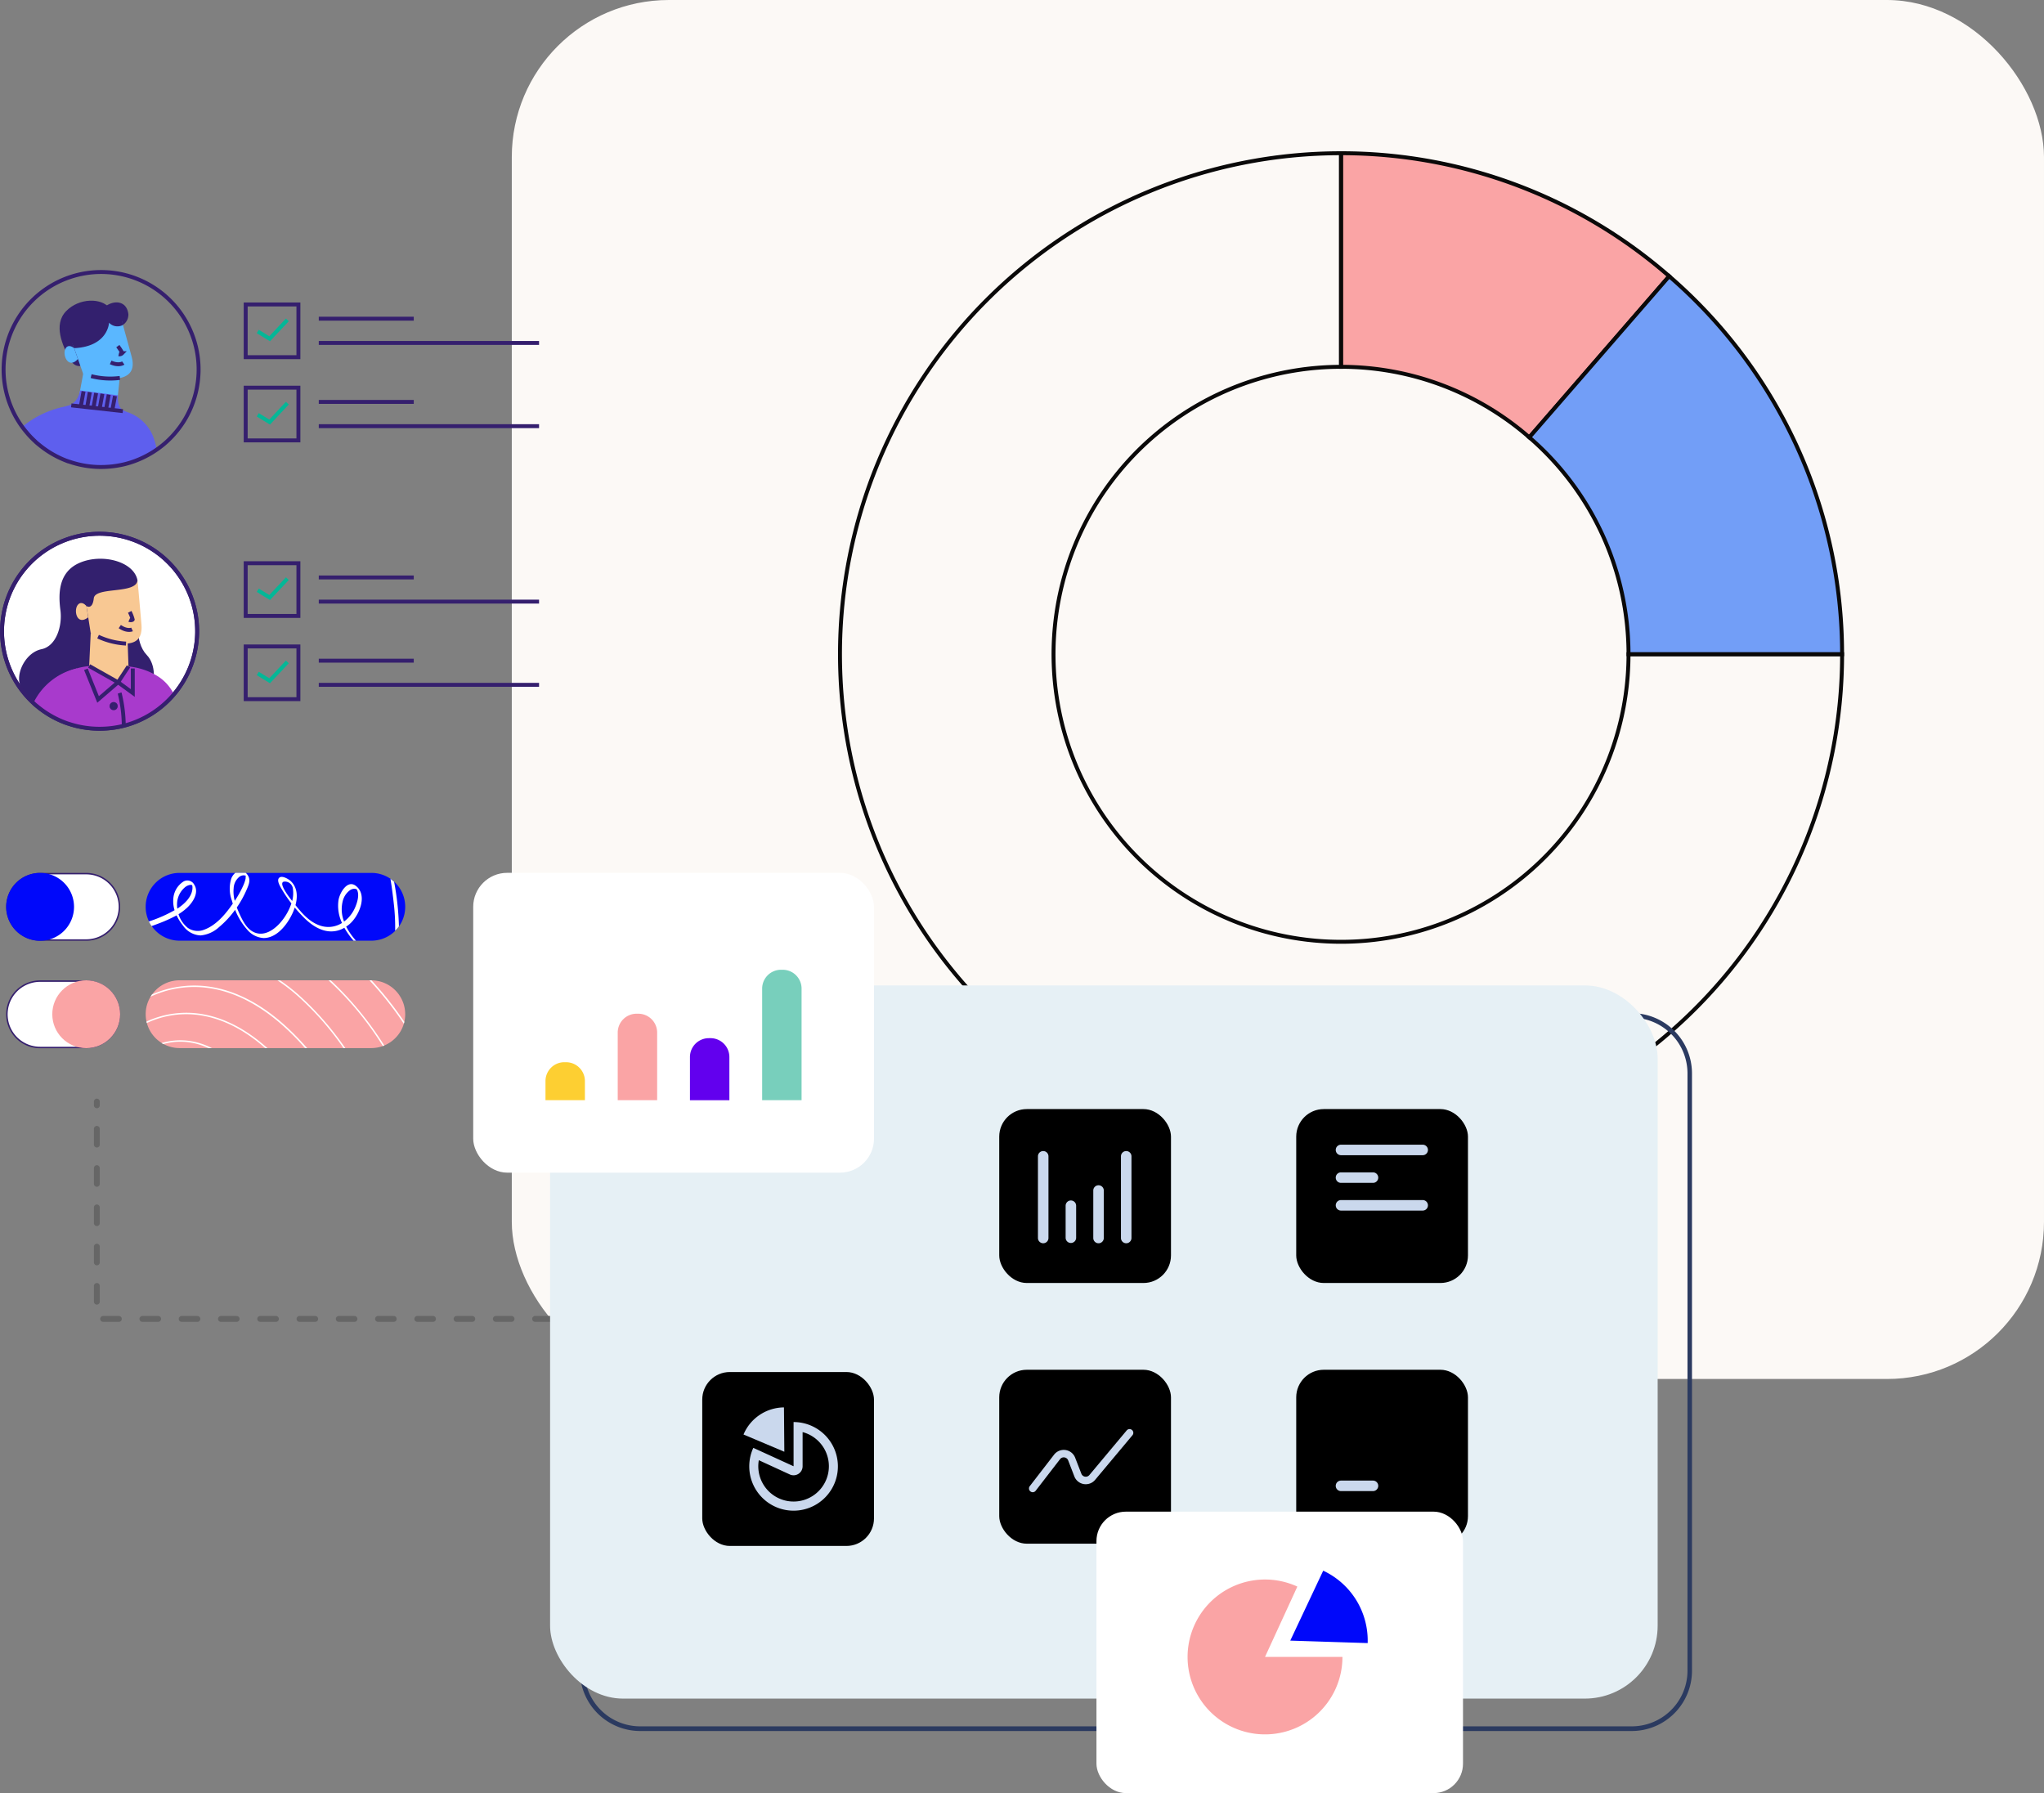 <svg xmlns="http://www.w3.org/2000/svg" width="520.501" height="456.609" viewBox="0 0 520.501 456.609">
  <rect x="0" y="0" width="520.501" height="456.609" fill="#808080" stroke="none"/>
  <g id="sales-marketing-data-1" transform="translate(-319.749 -1195.446)">
    <g id="flowKitConnector" transform="translate(360.197 1586.356) rotate(-90)">
      <path id="leftEdge" transform="translate(0 190.206)" fill="none" stroke="rgba(0,0,0,0)" stroke-linecap="round" stroke-width="1.5" stroke-dasharray="4 6"/>
      <path id="rightEdge" transform="translate(118.454 0)" fill="none" stroke="rgba(0,0,0,0)" stroke-linecap="round" stroke-width="1.5" stroke-dasharray="4 6"/>
    </g>
    <g id="Group_163175" data-name="Group 163175" transform="translate(320.25 1195.446)">
      <g id="Group_163151" data-name="Group 163151" transform="translate(129.826 0)">
        <g id="Group_163149" data-name="Group 163149" transform="translate(0 0)">
          <rect id="Rectangle_6166" data-name="Rectangle 6166" width="390.174" height="351.157" rx="40" transform="translate(0 0)" fill="#fcf9f6"/>
        </g>
      </g>
      <g id="Group_163177" data-name="Group 163177" transform="translate(0 39.018)">
        <path id="line" d="M0,190.259H55.343V0h55.343" transform="translate(24.161 352.184) rotate(-90)" fill="none" stroke="#666" stroke-linecap="round" stroke-linejoin="round" stroke-width="1.5" stroke-dasharray="4 6"/>
        <g id="Group_163174" data-name="Group 163174">
          <g id="task-management" transform="translate(0 30.249)">
            <path id="Path_34937" data-name="Path 34937" d="M393.408,674.815A24.9,24.9,0,0,1,374.692,698.9a24.958,24.958,0,0,1-6.126.756,24.706,24.706,0,0,1-7.9-1.277c-.078-.026-.182-.052-.261-.078a24.7,24.7,0,0,1-7.82-4.431,8.277,8.277,0,0,1-.886-.782,24.843,24.843,0,1,1,41.706-18.272Z" transform="translate(-343.7 -583.349)" fill="#fff" stroke="#351f6e" stroke-miterlimit="10" stroke-width="1"/>
            <path id="Path_34938" data-name="Path 34938" d="M454.485,746.7s.886-4.379-1.694-7.064c-3.206-3.336-2.137-10.14-2.137-10.14l-9.253,1.225,1.277,19.94Z" transform="translate(-415.934 -642.127)" fill="#33206e"/>
            <path id="Path_34939" data-name="Path 34939" d="M390.559,679.92l-.391.912h0l-3.545,8.523-1.538,3.675-1.043,2.5-1.9,4.562h0l-.7,1.694-.6,1.434-1.616,3.858-2.763,6.647-3.415,2.685-.261-.078a24.7,24.7,0,0,1-7.82-4.431,8.279,8.279,0,0,1-.886-.782,24.739,24.739,0,0,1-3.128-3.467,16.259,16.259,0,0,1-.443-1.642c-.652-3.076,1.825-7.768,5.6-8.55s5.344-5.917,4.822-9.931-.652-9.8,5.083-12.147S389.673,675.176,390.559,679.92Z" transform="translate(-356.048 -601.409)" fill="#33206e"/>
            <path id="Path_34940" data-name="Path 34940" d="M412.776,786.494a24.878,24.878,0,0,1-26.8,7.455l-.261-.078a24.707,24.707,0,0,1-7.82-4.431c1.329-5.787,6.073-8.289,9.514-9.358.208-.052.391-.13.573-.182.026,0,.052-.026.078-.026a16.718,16.718,0,0,1,3.1-.573l3.18.026h.834l6,.078a4.707,4.707,0,0,1,.6.052,17.27,17.27,0,0,1,5.865,1.851h0c.182.1.391.209.573.313A11.22,11.22,0,0,1,412.776,786.494Z" transform="translate(-368.986 -678.946)" fill="#a83acc"/>
            <path id="Path_34941" data-name="Path 34941" d="M429.291,745.621l-.391,8.367,7.351,4.145,2.659-4.04L438.6,745.1Z" transform="translate(-406.692 -653.661)" fill="#f8c893"/>
            <path id="Path_34942" data-name="Path 34942" d="M423.968,706.214s13.737,7.22,12.929-2.163-1.017-11.313-1.017-11.313L421.7,691.8Z" transform="translate(-401.369 -614.254)" fill="#f8c893"/>
            <path id="Path_34943" data-name="Path 34943" d="M437.6,750.5a19.323,19.323,0,0,0,7.116,1.773" transform="translate(-413.124 -657.653)" fill="none" stroke="#351f6e" stroke-miterlimit="10" stroke-width="1"/>
            <path id="Path_34944" data-name="Path 34944" d="M418.632,718.445s-1.121-1.408-2.111-.391c-1.251,1.3-.391,5.578,2.555,3.284Z" transform="translate(-397.128 -633.392)" fill="#f8c893"/>
            <path id="Path_34945" data-name="Path 34945" d="M461.928,730.783s-1.251.573-3.128-.73m2.528-3.754a8.994,8.994,0,0,1,.756,1.955c-.052.13-.521.261-.886.1" transform="translate(-428.798 -639.761)" fill="none" stroke="#351f6e" stroke-miterlimit="10" stroke-width="1"/>
            <path id="Path_34946" data-name="Path 34946" d="M426.534,779.2l7.351,4.145-5.083,4.379-3.1-7.689" transform="translate(-404.326 -678.872)" fill="none" stroke="#351f6e" stroke-miterlimit="10" stroke-width="1"/>
            <path id="Path_34947" data-name="Path 34947" d="M459.759,779.6l-2.659,4.04,3.754,2.737v-6.256" transform="translate(-427.541 -679.168)" fill="none" stroke="#351f6e" stroke-miterlimit="10" stroke-width="1"/>
            <path id="Path_34948" data-name="Path 34948" d="M458.6,805.6c.026.078.052.156.078.261a36.154,36.154,0,0,1,.99,8.08" transform="translate(-428.65 -698.391)" fill="none" stroke="#351f6e" stroke-miterlimit="10" stroke-width="1"/>
            <circle id="Ellipse_1625" data-name="Ellipse 1625" cx="0.547" cy="0.547" r="0.547" transform="translate(27.891 109.998)" fill="none" stroke="#351f6e" stroke-miterlimit="10" stroke-width="1"/>
            <path id="Path_34949" data-name="Path 34949" d="M385.578,781.4l-2.372,14.023a24.7,24.7,0,0,1-7.82-4.431,8.287,8.287,0,0,1-.886-.782,16.344,16.344,0,0,1,10.974-8.758C385.526,781.426,385.552,781.426,385.578,781.4Z" transform="translate(-366.472 -680.499)" fill="#a83acc"/>
            <path id="Path_34950" data-name="Path 34950" d="M419.045,694.344s1.538,1.095,1.877-1.955,10.817-.991,11.13-4.588a12.087,12.087,0,0,0-6.829-2.685c-3.91-.13-9.253.052-8.654,3.128A21.212,21.212,0,0,0,419.045,694.344Z" transform="translate(-397.54 -609.291)" fill="#33206e"/>
            <g id="Group_163169" data-name="Group 163169" transform="translate(0.417)">
              <path id="Path_34952" data-name="Path 34952" d="M401.573,535.383a24.992,24.992,0,0,1-8.107,3.727,27.406,27.406,0,0,1-2.919.547,25.71,25.71,0,0,1-3.18.208,24.706,24.706,0,0,1-7.9-1.277c-.078-.026-.156-.052-.261-.078-.287-.1-.6-.208-.886-.313a25.166,25.166,0,0,1-6.934-4.118,8.274,8.274,0,0,1-.886-.782,22.471,22.471,0,0,1-1.9-1.955,13.988,13.988,0,0,1,9.749-6.855,15.038,15.038,0,0,1,1.564-.261h0c.443-.052.912-.1,1.382-.13h0c.313-.026.626-.052.964-.052q.821-.039,1.642,0l1.616.078c.521.052,1.069.1,1.616.156.521.052,1.069.156,1.59.235.521.1,1.043.183,1.59.313a1.109,1.109,0,0,0,.287.052c.235.052.443.1.678.156.678.156,1.329.365,1.929.547h0c.1.026.208.078.287.1h0a3.1,3.1,0,0,1,.521.209h.026a10.747,10.747,0,0,1,6.412,5.839c.026.078.078.182.1.261.052.156.13.287.182.443l.156.469c.078.209.13.443.209.652l.078.313c.026.1.052.209.078.287a3.02,3.02,0,0,1,.1.469c.026.078.026.156.052.235.026.156.052.287.078.443C401.573,535.357,401.573,535.383,401.573,535.383Z" transform="translate(-362.527 -490.211)" fill="#5e5fee"/>
              <path id="Path_34953" data-name="Path 34953" d="M377.549,523.9v.078l-.052.287-.678,3.232-2.242,10.609a25.163,25.163,0,0,1-6.933-4.118,8.25,8.25,0,0,1-.886-.782,22.462,22.462,0,0,1-1.9-1.955c-.417-.5-.834-.991-1.225-1.512-.052-.052-.078-.13-.13-.182a24.15,24.15,0,0,1,11.13-5.213.2.2,0,0,0,.1-.026A19.011,19.011,0,0,1,377.549,523.9Z" transform="translate(-358.756 -490.119)" fill="#5e5fee"/>
              <path id="Path_34954" data-name="Path 34954" d="M448.518,429.727a3.187,3.187,0,0,0,1.381-2.737c-.417-3.571-3.884-3.675-6.1-1.773l1.173,3.962Z" transform="translate(-418.125 -416.251)" fill="#33206e"/>
              <path id="Path_34955" data-name="Path 34955" d="M405.306,438.888s-1.642.547-3-2.242-4.04-8.159-.626-11.7c3.31-3.415,9.045-3.415,11.078-.756l-.287,3Z" transform="translate(-385.757 -414.986)" fill="#33206e"/>
              <path id="Path_34956" data-name="Path 34956" d="M417.755,492.4,415.8,502.878l10.087,1.486,1.173-11.208Z" transform="translate(-397.424 -466.829)" fill="#5ab7ff"/>
              <path id="Path_34957" data-name="Path 34957" d="M409.422,450.379s14.805,4.666,12.329-4.431S418.728,435,418.728,435L404.6,436.616Z" transform="translate(-389.143 -424.391)" fill="#5ab7ff"/>
              <path id="Path_34958" data-name="Path 34958" d="M430.8,496a19.422,19.422,0,0,0,7.325.469" transform="translate(-408.514 -469.491)" fill="none" stroke="#351f6e" stroke-miterlimit="10" stroke-width="1"/>
              <path id="Path_34959" data-name="Path 34959" d="M407.263,467.189s-1.355-1.2-2.137,0c-1.017,1.512.6,5.552,3.1,2.763Z" transform="translate(-389.303 -447.795)" fill="#5ab7ff"/>
              <path id="Path_34960" data-name="Path 34960" d="M417.983,436.758a2.906,2.906,0,0,1-3.545-.573s-.182,6.047-8.862,6.49l-3.076-6.595.5-1.121,14.388-1.46Z" transform="translate(-387.59 -423.282)" fill="#33206e"/>
              <path id="Path_34961" data-name="Path 34961" d="M453.106,471s-1.121.808-3.206-.156m1.825-4.145s1.173,1.59,1.095,1.8a.921.921,0,0,1-.86.261" transform="translate(-422.635 -447.828)" fill="none" stroke="#351f6e" stroke-miterlimit="10" stroke-width="1"/>
              <path id="Path_34962" data-name="Path 34962" d="M408.836,510s-.365,3.441-3.623,4.04l-.313,2.737,13.737,2.294,1.746-3.753s-2.216-.417-1.9-4.066Z" transform="translate(-389.365 -479.842)" fill="#5e5fee"/>
              <line id="Line_1782" data-name="Line 1782" x2="13.137" y2="1.46" transform="translate(17.23 33.964)" fill="none" stroke="#351f6e" stroke-miterlimit="10" stroke-width="1"/>
              <line id="Line_1783" data-name="Line 1783" x1="0.704" y2="3.858" transform="translate(19.654 30.393)" fill="none" stroke="#351f6e" stroke-miterlimit="10" stroke-width="1"/>
              <line id="Line_1784" data-name="Line 1784" x1="0.678" y2="3.858" transform="translate(21.27 30.601)" fill="none" stroke="#351f6e" stroke-miterlimit="10" stroke-width="1"/>
              <line id="Line_1785" data-name="Line 1785" x1="0.704" y2="3.832" transform="translate(22.86 30.81)" fill="none" stroke="#351f6e" stroke-miterlimit="10" stroke-width="1"/>
              <line id="Line_1786" data-name="Line 1786" x1="0.704" y2="3.832" transform="translate(24.45 31.018)" fill="none" stroke="#351f6e" stroke-miterlimit="10" stroke-width="1"/>
              <line id="Line_1787" data-name="Line 1787" x1="0.704" y2="3.832" transform="translate(26.066 31.227)" fill="none" stroke="#351f6e" stroke-miterlimit="10" stroke-width="1"/>
              <line id="Line_1788" data-name="Line 1788" x1="0.678" y2="3.649" transform="translate(27.682 31.566)" fill="none" stroke="#351f6e" stroke-miterlimit="10" stroke-width="1"/>
              <path id="Path_34963" data-name="Path 34963" d="M394.956,419.115a25.053,25.053,0,0,1-2.424,10.739,24.694,24.694,0,0,1-3.493,5.37,24.062,24.062,0,0,1-4.666,4.249,24.992,24.992,0,0,1-8.107,3.727,27.443,27.443,0,0,1-2.919.547,25.721,25.721,0,0,1-3.18.208,24.706,24.706,0,0,1-7.9-1.277c-.078-.026-.156-.052-.261-.078-.287-.1-.6-.209-.886-.313a25.165,25.165,0,0,1-6.934-4.118,8.281,8.281,0,0,1-.886-.782,22.442,22.442,0,0,1-1.9-1.955c-.417-.5-.834-.99-1.225-1.512-.052-.052-.078-.13-.13-.182a24.831,24.831,0,1,1,44.912-14.623Z" transform="translate(-345.3 -394.3)" fill="none" stroke="#351f6e" stroke-miterlimit="10" stroke-width="1"/>
            </g>
            <g id="Group_163170" data-name="Group 163170" transform="translate(62.063 8.263)">
              <rect id="Rectangle_6484" data-name="Rectangle 6484" width="13.424" height="13.424" fill="none" stroke="#351f6e" stroke-miterlimit="10" stroke-width="1"/>
              <line id="Line_1789" data-name="Line 1789" x2="24.189" transform="translate(18.611 3.623)" fill="none" stroke="#351f6e" stroke-miterlimit="10" stroke-width="1"/>
              <line id="Line_1790" data-name="Line 1790" x2="56.094" transform="translate(18.611 9.801)" fill="none" stroke="#351f6e" stroke-miterlimit="10" stroke-width="1"/>
              <path id="Path_34964" data-name="Path 34964" d="M593.6,444.045l3.024,1.851,4.509-4.8" transform="translate(-590.524 -437.164)" fill="none" stroke="#04b797" stroke-miterlimit="10" stroke-width="1"/>
            </g>
            <g id="Group_163171" data-name="Group 163171" transform="translate(62.063 29.455)">
              <rect id="Rectangle_6485" data-name="Rectangle 6485" width="13.424" height="13.424" transform="translate(0 0)" fill="none" stroke="#351f6e" stroke-miterlimit="10" stroke-width="1"/>
              <line id="Line_1791" data-name="Line 1791" x2="24.189" transform="translate(18.611 3.623)" fill="none" stroke="#351f6e" stroke-miterlimit="10" stroke-width="1"/>
              <line id="Line_1792" data-name="Line 1792" x2="56.094" transform="translate(18.611 9.801)" fill="none" stroke="#351f6e" stroke-miterlimit="10" stroke-width="1"/>
              <path id="Path_34965" data-name="Path 34965" d="M593.6,525.372l3.024,1.851,4.509-4.822" transform="translate(-590.524 -518.464)" fill="none" stroke="#04b797" stroke-miterlimit="10" stroke-width="1"/>
            </g>
            <g id="Group_163363" data-name="Group 163363">
              <path id="Path_34951" data-name="Path 34951" d="M393.408,674.815A24.9,24.9,0,0,1,374.692,698.9a24.958,24.958,0,0,1-6.126.756,24.706,24.706,0,0,1-7.9-1.277c-.078-.026-.182-.052-.261-.078a24.7,24.7,0,0,1-7.82-4.431,8.277,8.277,0,0,1-.886-.782,24.843,24.843,0,1,1,41.706-18.272Z" transform="translate(-343.701 -583.35)" fill="none" stroke="#351f6e" stroke-miterlimit="10" stroke-width="1"/>
              <g id="Group_163172" data-name="Group 163172" transform="translate(62.063 74.157)">
                <rect id="Rectangle_6486" data-name="Rectangle 6486" width="13.424" height="13.424" fill="none" stroke="#351f6e" stroke-miterlimit="10" stroke-width="1"/>
                <line id="Line_1793" data-name="Line 1793" x2="24.189" transform="translate(18.611 3.623)" fill="none" stroke="#351f6e" stroke-miterlimit="10" stroke-width="1"/>
                <line id="Line_1794" data-name="Line 1794" x2="56.094" transform="translate(18.611 9.775)" fill="none" stroke="#351f6e" stroke-miterlimit="10" stroke-width="1"/>
                <path id="Path_34966" data-name="Path 34966" d="M593.6,696.846l3.024,1.851,4.509-4.8" transform="translate(-590.524 -689.964)" fill="none" stroke="#04b797" stroke-miterlimit="10" stroke-width="1"/>
              </g>
              <g id="Group_163173" data-name="Group 163173" transform="translate(62.063 95.349)">
                <rect id="Rectangle_6487" data-name="Rectangle 6487" width="13.424" height="13.424" transform="translate(0 0)" fill="none" stroke="#351f6e" stroke-miterlimit="10" stroke-width="1"/>
                <line id="Line_1795" data-name="Line 1795" x2="24.189" transform="translate(18.611 3.623)" fill="none" stroke="#351f6e" stroke-miterlimit="10" stroke-width="1"/>
                <line id="Line_1796" data-name="Line 1796" x2="56.094" transform="translate(18.611 9.775)" fill="none" stroke="#351f6e" stroke-miterlimit="10" stroke-width="1"/>
                <path id="Path_34967" data-name="Path 34967" d="M593.6,778.145,596.624,780l4.509-4.8" transform="translate(-590.524 -771.264)" fill="none" stroke="#04b797" stroke-miterlimit="10" stroke-width="1"/>
              </g>
            </g>
          </g>
          <g id="Group_163168" data-name="Group 163168" transform="translate(213.39)">
            <path id="Path_17674" data-name="Path 17674" d="M246.583,283.794l4.1-4.723,31.525-36.313a126.965,126.965,0,0,0-83.568-31.317V265.83A72.867,72.867,0,0,1,246.583,283.794Z" transform="translate(-71.041 -211.441)" fill="#faa4a5" stroke="#0a0909" stroke-width="1"/>
            <path id="Path_17675" data-name="Path 17675" d="M240.252,215.353l-35.624,41.036a72.98,72.98,0,0,1,25.265,55.237h54.389A127.18,127.18,0,0,0,240.252,215.353Z" transform="translate(-29.086 -184.036)" fill="#729ef7" stroke="#0a0909" stroke-width="1"/>
            <path id="Path_17673" data-name="Path 17673" d="M383.507,339.031a73.209,73.209,0,1,1-73.209-73.2h0V211.441h0a127.594,127.594,0,1,0,127.6,127.59Z" transform="translate(-182.7 -211.441)" fill="none" stroke="#0a0909" stroke-width="1"/>
          </g>
          <g id="Group_163154" data-name="Group 163154" transform="translate(1.07 183.246)">
            <path id="Path_34899" data-name="Path 34899" d="M972.49,604.14a8.673,8.673,0,0,1-1.579,4.979,8.845,8.845,0,0,1-.948,1.115h0a8.594,8.594,0,0,1-6.094,2.527H915.04a8.628,8.628,0,0,1-7.1-3.716,9.184,9.184,0,0,1-.687-1.171,8.495,8.495,0,0,1-.855-3.753,8.628,8.628,0,0,1,8.64-8.621h48.829a8.575,8.575,0,0,1,4.905,1.523,7.08,7.08,0,0,1,.929.743A8.65,8.65,0,0,1,972.49,604.14Z" transform="translate(-870.875 -595.482)" fill="#0008fa"/>
            <path id="Path_34900" data-name="Path 34900" d="M724.654,613.308a8.454,8.454,0,0,1,0-16.908H736.4a8.454,8.454,0,0,1,0,16.908Z" transform="translate(-716.014 -596.214)" fill="#fff"/>
            <path id="Path_34901" data-name="Path 34901" d="M735.583,595.872a8.268,8.268,0,0,1,0,16.536H723.84a8.268,8.268,0,1,1,0-16.536h11.743m0-.372H723.84a8.635,8.635,0,0,0-8.64,8.64h0a8.635,8.635,0,0,0,8.64,8.64h11.743a8.635,8.635,0,0,0,8.64-8.64h0a8.635,8.635,0,0,0-8.64-8.64Z" transform="translate(-715.2 -595.482)" fill="#351f6e"/>
            <path id="Path_34902" data-name="Path 34902" d="M972.49,751.34a8.213,8.213,0,0,1-.223,1.932,4.639,4.639,0,0,1-.13.483,8.444,8.444,0,0,1-2.192,3.679,8.752,8.752,0,0,1-2.806,1.877,1.976,1.976,0,0,1-.353.13,8.586,8.586,0,0,1-2.954.52H915.04A8.634,8.634,0,0,1,910.9,758.9c-.149-.074-.3-.167-.446-.26a8.588,8.588,0,0,1-3.753-5.072c-.037-.13-.056-.242-.093-.372a8.792,8.792,0,0,1-.2-1.877,8.472,8.472,0,0,1,1.245-4.459,3.929,3.929,0,0,1,.39-.576,12.175,12.175,0,0,1,.892-1.059,8.6,8.6,0,0,1,6.113-2.527h48.866A8.66,8.66,0,0,1,972.49,751.34Z" transform="translate(-870.875 -715.331)" fill="#faa4a5"/>
            <path id="Path_35118" data-name="Path 35118" d="M8.64,0A8.64,8.64,0,1,1,0,8.64,8.64,8.64,0,0,1,8.64,0Z" transform="translate(0 0.019)" fill="#0008fa"/>
            <path id="Path_34903" data-name="Path 34903" d="M724.654,760.608a8.454,8.454,0,1,1,0-16.908H736.4a8.454,8.454,0,0,1,0,16.908Z" transform="translate(-716.014 -716.146)" fill="#fff"/>
            <path id="Path_34904" data-name="Path 34904" d="M735.583,743.172a8.268,8.268,0,1,1,0,16.536H723.84a8.268,8.268,0,1,1,0-16.536h11.743m0-.372H723.84a8.635,8.635,0,0,0-8.64,8.64h0a8.635,8.635,0,0,0,8.64,8.64h11.743a8.635,8.635,0,0,0,8.64-8.64h0a8.635,8.635,0,0,0-8.64-8.64Z" transform="translate(-715.2 -715.413)" fill="#351f6e"/>
            <circle id="Ellipse_1623" data-name="Ellipse 1623" cx="8.64" cy="8.64" r="8.64" transform="translate(11.743 27.369)" fill="#faa4a5"/>
            <g id="Group_163154-2" data-name="Group 163154" transform="translate(36.343 0)">
              <path id="Path_34905" data-name="Path 34905" d="M974.474,609.038a70.95,70.95,0,0,0-1.226-11.353,9.03,9.03,0,0,0-.929-.743c.334,2.062.613,4.143.836,6.224a51.347,51.347,0,0,1,.353,6.968A6.7,6.7,0,0,0,974.474,609.038Zm-11.891-1.263c1.951-2.155,3.79-6.689,1.022-8.974-2.23-1.858-4.218,1.709-4.515,3.53a10.17,10.17,0,0,0,.892,5.834,6.466,6.466,0,0,1-5.351.743c-2.768-.836-4.738-3.066-6.5-5.277.576-2.137.52-4.459-1.171-6.094-.52-.5-2.378-1.672-3.066-.78-.557.725.39,2.193.725,2.787a33.084,33.084,0,0,0,2.471,3.642,14.374,14.374,0,0,1-2.4,4.4c-1.616,2.044-4.311,4.143-7.042,2.973-1.951-.836-2.973-2.991-3.809-4.794-.223-.5-.446-1-.65-1.542a26.437,26.437,0,0,0,2.527-4.589c.427-.985.948-2.155.483-3.214a3.078,3.078,0,0,0-.743-1.022h-2.638a3.6,3.6,0,0,0-1.04,1.468,8.687,8.687,0,0,0,.149,5.574c.074.26.148.52.241.8-1.821,2.638-4.181,5.481-7.228,6.615a4.42,4.42,0,0,1-4.236-.446,7.318,7.318,0,0,1-2.36-3.475,13.879,13.879,0,0,0,2.155-1.616c1.486-1.375,3.14-3.865,1.858-5.89a1.974,1.974,0,0,0-2.936-.688,5.639,5.639,0,0,0-2.4,4.236,7.808,7.808,0,0,0,.316,2.936l-.019.019a35.623,35.623,0,0,1-6.206,2.75c-.111.037-.2.074-.316.111a9.183,9.183,0,0,0,.688,1.171c.576-.2,1.133-.409,1.709-.632a36.134,36.134,0,0,0,4.664-2.1,12.864,12.864,0,0,0,1.654,2.638,5.73,5.73,0,0,0,4.459,2.471,8.055,8.055,0,0,0,4.719-2.137,24.092,24.092,0,0,0,4.069-4.385,16.959,16.959,0,0,0,3.047,5.017,5.929,5.929,0,0,0,4.218,2.174c3.326-.019,5.871-3.289,7.191-5.983a12.769,12.769,0,0,0,.724-1.784c.688.818,1.394,1.6,2.1,2.323,1.858,1.914,4.273,3.679,7.042,3.753a6.568,6.568,0,0,0,3.493-.929,20.329,20.329,0,0,0,2.341,3.289h.632a17.259,17.259,0,0,1-2.508-3.586A7.06,7.06,0,0,0,962.583,607.775Zm-44.611-4.515a5.7,5.7,0,0,1,1.951-4.125,2.678,2.678,0,0,1,1.449-.669,1.183,1.183,0,0,1,.446.074,3.259,3.259,0,0,1,.074.372c.149,2.378-1.932,4.348-3.846,5.611A5.847,5.847,0,0,1,917.972,603.26Zm17.465-7.153c.2.037.019.149,0,0Zm-2.768,6.429a8.792,8.792,0,0,1-.279-3.251,3.941,3.941,0,0,1,1.486-2.9,1.953,1.953,0,0,1,1.059-.353,3.458,3.458,0,0,1,.465.074h.037a6.137,6.137,0,0,1-.018.818,9.049,9.049,0,0,1-.52,1.561A26.755,26.755,0,0,1,932.669,602.535Zm14.623.037c-1.059-1.319-3.679-4.812-1.988-4.942a2.046,2.046,0,0,1,2.174,1.858A7.9,7.9,0,0,1,947.292,602.572Zm13.211,5.24a8.492,8.492,0,0,1-.39-5,4.919,4.919,0,0,1,1.821-2.936,2.1,2.1,0,0,1,1.17-.427,1.4,1.4,0,0,1,.483.093.465.465,0,0,1,.13.074h.019a.018.018,0,0,0,.019.019c.669,1.189.2,2.973-.26,4.143A8.977,8.977,0,0,1,960.5,607.812Z" transform="translate(-910.8 -595.4)" fill="#fff"/>
            </g>
            <g id="Group_163155" data-name="Group 163155" transform="translate(35.711 27.369)">
              <path id="Path_34906" data-name="Path 34906" d="M924.085,796.212h-.855a17.186,17.186,0,0,0-4.98-1.486,16,16,0,0,0-6.54.446c-.149-.074-.3-.167-.446-.26a16.63,16.63,0,0,1,7.023-.557A17.894,17.894,0,0,1,924.085,796.212Zm14.14,0h-.557c-5.11-4.5-10.386-7.265-15.83-8.25a23.585,23.585,0,0,0-14.344,1.858c-.037-.13-.056-.242-.093-.372a24.122,24.122,0,0,1,14.493-1.858C927.5,788.613,932.966,791.493,938.225,796.212Z" transform="translate(-907.4 -778.933)" fill="#fff"/>
              <path id="Path_34907" data-name="Path 34907" d="M952.892,759.98a66.334,66.334,0,0,0-6.54-6.577c-5.5-4.738-11.185-7.711-16.945-8.844A26.724,26.724,0,0,0,913.39,746.3c-.13.186-.26.39-.39.576a26.3,26.3,0,0,1,16.332-1.951c5.686,1.133,11.315,4.069,16.759,8.77a62.561,62.561,0,0,1,6.28,6.28Zm9.717,0A75.78,75.78,0,0,0,950.383,746.1,50.463,50.463,0,0,0,946,742.719h-.669a47.057,47.057,0,0,1,4.812,3.66,74.771,74.771,0,0,1,12.021,13.6Zm9.922-.669a1.974,1.974,0,0,1-.353.13A81.255,81.255,0,0,0,958.336,742.7h.557A84.017,84.017,0,0,1,972.531,759.311Zm5.109-6.039a4.636,4.636,0,0,1-.13.483,87.271,87.271,0,0,0-8.751-11.055h.52A89.7,89.7,0,0,1,977.64,753.272Z" transform="translate(-911.959 -742.7)" fill="#fff"/>
            </g>
          </g>
          <g id="Group_163304" data-name="Group 163304" transform="translate(-845.68 -331.254)">
            <path id="Path_35485" data-name="Path 35485" d="M1274.131,750.69H1021.608a15.348,15.348,0,0,1-15.328-15.328V583.224a15.348,15.348,0,0,1,15.328-15.334h252.523a15.354,15.354,0,0,1,15.334,15.334v152.1A15.354,15.354,0,0,1,1274.131,750.69ZM1021.608,569.041a14.2,14.2,0,0,0-14.176,14.183v152.1a14.2,14.2,0,0,0,14.183,14.176h252.523a14.19,14.19,0,0,0,14.183-14.176v-152.1a14.2,14.2,0,0,0-14.183-14.183Z" transform="translate(-13.425 -17.655)" fill="#2b3a60"/>
            <rect id="Rectangle_6537" data-name="Rectangle 6537" width="282.041" height="181.615" rx="18.56" transform="translate(985.258 543.167)" fill="#e6f0f5"/>
            <rect id="Rectangle_6538" data-name="Rectangle 6538" width="43.734" height="44.289" rx="7.02" transform="translate(1024.005 641.618)"/>
            <path id="Path_35486" data-name="Path 35486" d="M1084.29,726a8.989,8.989,0,1,1-11.285,8.7,9.284,9.284,0,0,1,.134-1.546l7.9,3.634a2.3,2.3,0,0,0,3.253-2.088V726m-2.3-2.59v11.285l-10.254-4.685a11.285,11.285,0,1,0,10.254-6.573Z" transform="translate(-34.73 -69.081)" fill="#cad8ed"/>
            <path id="Path_35487" data-name="Path 35487" d="M1072.636,719.788a11.265,11.265,0,0,0-4.116,4.993l10.395,4.391-.094-11.292a11.306,11.306,0,0,0-6.185,1.908Z" transform="translate(-34.007 -67.252)" fill="#cad8ed"/>
            <rect id="Rectangle_6539" data-name="Rectangle 6539" width="43.734" height="44.289" rx="7.02" transform="translate(1099.633 574.659)"/>
            <path id="Path_35488" data-name="Path 35488" d="M1191.07,640.439v8.219a1.339,1.339,0,0,0,2.677,0v-8.219a1.339,1.339,0,0,0-2.677,0Z" transform="translate(-74.53 -41.202)" fill="#cad8ed"/>
            <path id="Path_35489" data-name="Path 35489" d="M1180.54,621.639v20.8a1.339,1.339,0,1,0,2.677,0v-20.8a1.339,1.339,0,0,0-2.677,0Z" transform="translate(-71.049 -34.985)" fill="#cad8ed"/>
            <path id="Path_35490" data-name="Path 35490" d="M1212.12,621.639v20.8a1.339,1.339,0,1,0,2.677,0v-20.8a1.339,1.339,0,0,0-2.677,0Z" transform="translate(-81.491 -34.985)" fill="#cad8ed"/>
            <path id="Path_35491" data-name="Path 35491" d="M1201.59,634.649v12.095a1.339,1.339,0,1,0,2.677,0V634.649a1.339,1.339,0,0,0-2.677,0Z" transform="translate(-78.009 -39.287)" fill="#cad8ed"/>
            <rect id="Rectangle_6540" data-name="Rectangle 6540" width="43.734" height="44.289" rx="7.02" transform="translate(1175.26 574.659)"/>
            <path id="Path_35492" data-name="Path 35492" d="M1303.338,628.46h-8.219a1.339,1.339,0,0,0,0,2.677h8.219a1.339,1.339,0,0,0,0-2.677Z" transform="translate(-108.494 -37.684)" fill="#cad8ed"/>
            <path id="Path_35493" data-name="Path 35493" d="M1315.921,617.93h-20.8a1.339,1.339,0,0,0,0,2.677h20.8a1.339,1.339,0,1,0,0-2.677Z" transform="translate(-108.494 -34.202)" fill="#cad8ed"/>
            <path id="Path_35494" data-name="Path 35494" d="M1315.921,641.677h-20.8a1.339,1.339,0,0,1,0-2.677h20.8a1.339,1.339,0,1,1,0,2.677Z" transform="translate(-108.494 -41.169)" fill="#cad8ed"/>
            <rect id="Rectangle_6541" data-name="Rectangle 6541" width="43.734" height="44.289" rx="7.02" transform="translate(1175.26 641.043)"/>
            <path id="Path_35495" data-name="Path 35495" d="M1303.338,748.4h-8.219a1.339,1.339,0,0,1,0-2.677h8.219a1.339,1.339,0,0,1,0,2.677Z" transform="translate(-108.494 -76.458)" fill="#cad8ed"/>
            <rect id="Rectangle_6542" data-name="Rectangle 6542" width="43.734" height="44.289" rx="7.02" transform="translate(1099.633 641.043)"/>
            <path id="Path_35496" data-name="Path 35496" d="M1178.086,742.205a.957.957,0,0,1-.756-1.546l6.2-8.032a3.112,3.112,0,0,1,5.355.783l1.58,4.076a1.2,1.2,0,0,0,2.042.341l9.464-11.312a.957.957,0,1,1,1.466,1.225l-9.464,11.312a3.112,3.112,0,0,1-5.294-.877l-1.573-4.076a1.192,1.192,0,0,0-.951-.756,1.178,1.178,0,0,0-1.124.455l-6.2,8.032A.95.95,0,0,1,1178.086,742.205Z" transform="translate(-69.92 -69.978)" fill="#cad8ed"/>
            <rect id="Rectangle_6543" data-name="Rectangle 6543" width="102.059" height="76.35" rx="8.66" transform="translate(965.68 514.5)" fill="#fff"/>
            <path id="Path_35573" data-name="Path 35573" d="M998.019,586.55h.395a4.806,4.806,0,0,1,4.806,4.806v4.866H993.18v-4.873a4.806,4.806,0,0,1,4.839-4.8Z" transform="translate(-9.094 -23.825)" fill="#fdcf32"/>
            <path id="Path_35574" data-name="Path 35574" d="M1025.5,568.1h.395a4.806,4.806,0,0,1,4.806,4.806v17.215h-10.04V572.906a4.806,4.806,0,0,1,4.839-4.806Z" transform="translate(-18.181 -17.724)" fill="#faa4a5"/>
            <path id="Path_35575" data-name="Path 35575" d="M1052.979,577.4h.395a4.806,4.806,0,0,1,4.806,4.806V593.2h-10.04v-10.99a4.806,4.806,0,0,1,4.839-4.806Z" transform="translate(-27.267 -20.799)" fill="#6200ee"/>
            <path id="Path_35576" data-name="Path 35576" d="M1080.449,551.38h.395a4.806,4.806,0,0,1,4.806,4.806v28.406h-10.04V556.186a4.806,4.806,0,0,1,4.839-4.806Z" transform="translate(-36.351 -12.195)" fill="#78cfbc"/>
            <rect id="Rectangle_6544" data-name="Rectangle 6544" width="93.338" height="71.671" rx="7.49" transform="translate(1124.391 677.173)" fill="#fff"/>
            <path id="Path_35615" data-name="Path 35615" d="M1276.9,803.071h-19.718l8.233-17.911a19.718,19.718,0,1,0,11.486,17.911Z" transform="translate(-89.87 -88.904)" fill="#faa4a5"/>
            <path id="Path_35616" data-name="Path 35616" d="M1293.344,787.51a19.7,19.7,0,0,1,2.9,10.93l-19.712-.629L1284.923,780A19.7,19.7,0,0,1,1293.344,787.51Z" transform="translate(-102.79 -87.794)" fill="#0008fa"/>
          </g>
        </g>
      </g>
    </g>
  </g>
</svg>
